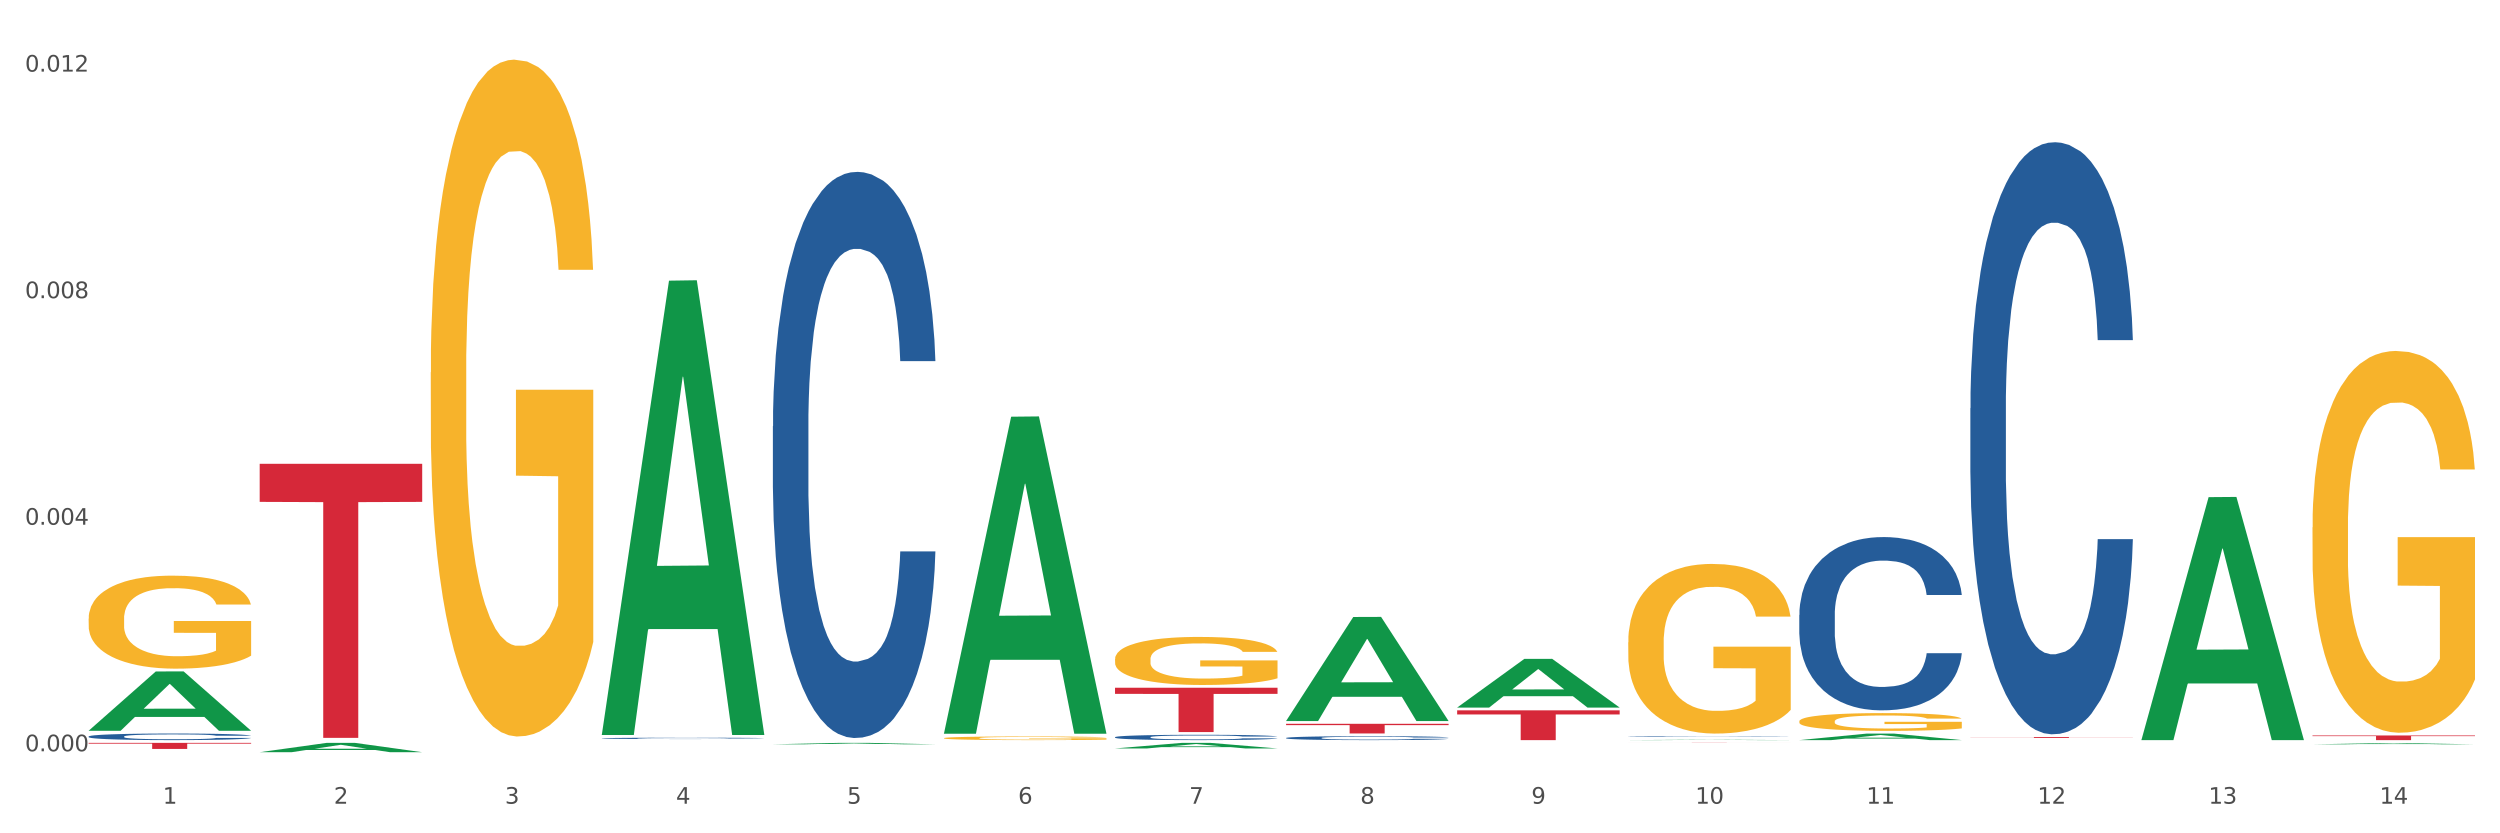 <?xml version="1.0" encoding="utf-8" standalone="no"?>
<!DOCTYPE svg PUBLIC "-//W3C//DTD SVG 1.1//EN"
  "http://www.w3.org/Graphics/SVG/1.1/DTD/svg11.dtd">
<svg xmlns:xlink="http://www.w3.org/1999/xlink" width="1080pt" height="360pt" viewBox="0 0 1080 360" xmlns="http://www.w3.org/2000/svg" version="1.1">
 <rect x="0" y="0" width="1080" height="360" fill="#333333" stroke="none"/>
 <defs>
  <style type="text/css">*{stroke-linejoin: round; stroke-linecap: butt}</style>
 </defs>
 <g id="figure_1">
  <g id="patch_1">
   <path d="M 0 360 
L 1080 360 
L 1080 0 
L 0 0 
z
" style="fill: #ffffff; stroke: #ffffff; stroke-linejoin: miter"/>
  </g>
  <g id="axes_1">
   <g id="matplotlib.axis_1">
    <g id="xtick_1">
     <g id="text_1">
      <!-- 1 -->
      <g style="fill: #4d4d4d" transform="translate(70.332 347.204) scale(0.096 -0.096)">
       <defs>
        <path id="DejaVuSans-31" d="M 794 531 
L 1825 531 
L 1825 4091 
L 703 3866 
L 703 4441 
L 1819 4666 
L 2450 4666 
L 2450 531 
L 3481 531 
L 3481 0 
L 794 0 
L 794 531 
z
" transform="scale(0.016)"/>
       </defs>
       <use xlink:href="#DejaVuSans-31"/>
      </g>
     </g>
    </g>
    <g id="xtick_2">
     <g id="text_2">
      <!-- 2 -->
      <g style="fill: #4d4d4d" transform="translate(144.233 347.204) scale(0.096 -0.096)">
       <defs>
        <path id="DejaVuSans-32" d="M 1228 531 
L 3431 531 
L 3431 0 
L 469 0 
L 469 531 
Q 828 903 1448 1529 
Q 2069 2156 2228 2338 
Q 2531 2678 2651 2914 
Q 2772 3150 2772 3378 
Q 2772 3750 2511 3984 
Q 2250 4219 1831 4219 
Q 1534 4219 1204 4116 
Q 875 4013 500 3803 
L 500 4441 
Q 881 4594 1212 4672 
Q 1544 4750 1819 4750 
Q 2544 4750 2975 4387 
Q 3406 4025 3406 3419 
Q 3406 3131 3298 2873 
Q 3191 2616 2906 2266 
Q 2828 2175 2409 1742 
Q 1991 1309 1228 531 
z
" transform="scale(0.016)"/>
       </defs>
       <use xlink:href="#DejaVuSans-32"/>
      </g>
     </g>
    </g>
    <g id="xtick_3">
     <g id="text_3">
      <!-- 3 -->
      <g style="fill: #4d4d4d" transform="translate(218.134 347.204) scale(0.096 -0.096)">
       <defs>
        <path id="DejaVuSans-33" d="M 2597 2516 
Q 3050 2419 3304 2112 
Q 3559 1806 3559 1356 
Q 3559 666 3084 287 
Q 2609 -91 1734 -91 
Q 1441 -91 1130 -33 
Q 819 25 488 141 
L 488 750 
Q 750 597 1062 519 
Q 1375 441 1716 441 
Q 2309 441 2620 675 
Q 2931 909 2931 1356 
Q 2931 1769 2642 2001 
Q 2353 2234 1838 2234 
L 1294 2234 
L 1294 2753 
L 1863 2753 
Q 2328 2753 2575 2939 
Q 2822 3125 2822 3475 
Q 2822 3834 2567 4026 
Q 2313 4219 1838 4219 
Q 1578 4219 1281 4162 
Q 984 4106 628 3988 
L 628 4550 
Q 988 4650 1302 4700 
Q 1616 4750 1894 4750 
Q 2613 4750 3031 4423 
Q 3450 4097 3450 3541 
Q 3450 3153 3228 2886 
Q 3006 2619 2597 2516 
z
" transform="scale(0.016)"/>
       </defs>
       <use xlink:href="#DejaVuSans-33"/>
      </g>
     </g>
    </g>
    <g id="xtick_4">
     <g id="text_4">
      <!-- 4 -->
      <g style="fill: #4d4d4d" transform="translate(292.034 347.204) scale(0.096 -0.096)">
       <defs>
        <path id="DejaVuSans-34" d="M 2419 4116 
L 825 1625 
L 2419 1625 
L 2419 4116 
z
M 2253 4666 
L 3047 4666 
L 3047 1625 
L 3713 1625 
L 3713 1100 
L 3047 1100 
L 3047 0 
L 2419 0 
L 2419 1100 
L 313 1100 
L 313 1709 
L 2253 4666 
z
" transform="scale(0.016)"/>
       </defs>
       <use xlink:href="#DejaVuSans-34"/>
      </g>
     </g>
    </g>
    <g id="xtick_5">
     <g id="text_5">
      <!-- 5 -->
      <g style="fill: #4d4d4d" transform="translate(365.935 347.204) scale(0.096 -0.096)">
       <defs>
        <path id="DejaVuSans-35" d="M 691 4666 
L 3169 4666 
L 3169 4134 
L 1269 4134 
L 1269 2991 
Q 1406 3038 1543 3061 
Q 1681 3084 1819 3084 
Q 2600 3084 3056 2656 
Q 3513 2228 3513 1497 
Q 3513 744 3044 326 
Q 2575 -91 1722 -91 
Q 1428 -91 1123 -41 
Q 819 9 494 109 
L 494 744 
Q 775 591 1075 516 
Q 1375 441 1709 441 
Q 2250 441 2565 725 
Q 2881 1009 2881 1497 
Q 2881 1984 2565 2268 
Q 2250 2553 1709 2553 
Q 1456 2553 1204 2497 
Q 953 2441 691 2322 
L 691 4666 
z
" transform="scale(0.016)"/>
       </defs>
       <use xlink:href="#DejaVuSans-35"/>
      </g>
     </g>
    </g>
    <g id="xtick_6">
     <g id="text_6">
      <!-- 6 -->
      <g style="fill: #4d4d4d" transform="translate(439.836 347.204) scale(0.096 -0.096)">
       <defs>
        <path id="DejaVuSans-36" d="M 2113 2584 
Q 1688 2584 1439 2293 
Q 1191 2003 1191 1497 
Q 1191 994 1439 701 
Q 1688 409 2113 409 
Q 2538 409 2786 701 
Q 3034 994 3034 1497 
Q 3034 2003 2786 2293 
Q 2538 2584 2113 2584 
z
M 3366 4563 
L 3366 3988 
Q 3128 4100 2886 4159 
Q 2644 4219 2406 4219 
Q 1781 4219 1451 3797 
Q 1122 3375 1075 2522 
Q 1259 2794 1537 2939 
Q 1816 3084 2150 3084 
Q 2853 3084 3261 2657 
Q 3669 2231 3669 1497 
Q 3669 778 3244 343 
Q 2819 -91 2113 -91 
Q 1303 -91 875 529 
Q 447 1150 447 2328 
Q 447 3434 972 4092 
Q 1497 4750 2381 4750 
Q 2619 4750 2861 4703 
Q 3103 4656 3366 4563 
z
" transform="scale(0.016)"/>
       </defs>
       <use xlink:href="#DejaVuSans-36"/>
      </g>
     </g>
    </g>
    <g id="xtick_7">
     <g id="text_7">
      <!-- 7 -->
      <g style="fill: #4d4d4d" transform="translate(513.737 347.204) scale(0.096 -0.096)">
       <defs>
        <path id="DejaVuSans-37" d="M 525 4666 
L 3525 4666 
L 3525 4397 
L 1831 0 
L 1172 0 
L 2766 4134 
L 525 4134 
L 525 4666 
z
" transform="scale(0.016)"/>
       </defs>
       <use xlink:href="#DejaVuSans-37"/>
      </g>
     </g>
    </g>
    <g id="xtick_8">
     <g id="text_8">
      <!-- 8 -->
      <g style="fill: #4d4d4d" transform="translate(587.638 347.204) scale(0.096 -0.096)">
       <defs>
        <path id="DejaVuSans-38" d="M 2034 2216 
Q 1584 2216 1326 1975 
Q 1069 1734 1069 1313 
Q 1069 891 1326 650 
Q 1584 409 2034 409 
Q 2484 409 2743 651 
Q 3003 894 3003 1313 
Q 3003 1734 2745 1975 
Q 2488 2216 2034 2216 
z
M 1403 2484 
Q 997 2584 770 2862 
Q 544 3141 544 3541 
Q 544 4100 942 4425 
Q 1341 4750 2034 4750 
Q 2731 4750 3128 4425 
Q 3525 4100 3525 3541 
Q 3525 3141 3298 2862 
Q 3072 2584 2669 2484 
Q 3125 2378 3379 2068 
Q 3634 1759 3634 1313 
Q 3634 634 3220 271 
Q 2806 -91 2034 -91 
Q 1263 -91 848 271 
Q 434 634 434 1313 
Q 434 1759 690 2068 
Q 947 2378 1403 2484 
z
M 1172 3481 
Q 1172 3119 1398 2916 
Q 1625 2713 2034 2713 
Q 2441 2713 2670 2916 
Q 2900 3119 2900 3481 
Q 2900 3844 2670 4047 
Q 2441 4250 2034 4250 
Q 1625 4250 1398 4047 
Q 1172 3844 1172 3481 
z
" transform="scale(0.016)"/>
       </defs>
       <use xlink:href="#DejaVuSans-38"/>
      </g>
     </g>
    </g>
    <g id="xtick_9">
     <g id="text_9">
      <!-- 9 -->
      <g style="fill: #4d4d4d" transform="translate(661.539 347.204) scale(0.096 -0.096)">
       <defs>
        <path id="DejaVuSans-39" d="M 703 97 
L 703 672 
Q 941 559 1184 500 
Q 1428 441 1663 441 
Q 2288 441 2617 861 
Q 2947 1281 2994 2138 
Q 2813 1869 2534 1725 
Q 2256 1581 1919 1581 
Q 1219 1581 811 2004 
Q 403 2428 403 3163 
Q 403 3881 828 4315 
Q 1253 4750 1959 4750 
Q 2769 4750 3195 4129 
Q 3622 3509 3622 2328 
Q 3622 1225 3098 567 
Q 2575 -91 1691 -91 
Q 1453 -91 1209 -44 
Q 966 3 703 97 
z
M 1959 2075 
Q 2384 2075 2632 2365 
Q 2881 2656 2881 3163 
Q 2881 3666 2632 3958 
Q 2384 4250 1959 4250 
Q 1534 4250 1286 3958 
Q 1038 3666 1038 3163 
Q 1038 2656 1286 2365 
Q 1534 2075 1959 2075 
z
" transform="scale(0.016)"/>
       </defs>
       <use xlink:href="#DejaVuSans-39"/>
      </g>
     </g>
    </g>
    <g id="xtick_10">
     <g id="text_10">
      <!-- 10 -->
      <g style="fill: #4d4d4d" transform="translate(732.386 347.204) scale(0.096 -0.096)">
       <defs>
        <path id="DejaVuSans-30" d="M 2034 4250 
Q 1547 4250 1301 3770 
Q 1056 3291 1056 2328 
Q 1056 1369 1301 889 
Q 1547 409 2034 409 
Q 2525 409 2770 889 
Q 3016 1369 3016 2328 
Q 3016 3291 2770 3770 
Q 2525 4250 2034 4250 
z
M 2034 4750 
Q 2819 4750 3233 4129 
Q 3647 3509 3647 2328 
Q 3647 1150 3233 529 
Q 2819 -91 2034 -91 
Q 1250 -91 836 529 
Q 422 1150 422 2328 
Q 422 3509 836 4129 
Q 1250 4750 2034 4750 
z
" transform="scale(0.016)"/>
       </defs>
       <use xlink:href="#DejaVuSans-31"/>
       <use xlink:href="#DejaVuSans-30" transform="translate(63.623 0)"/>
      </g>
     </g>
    </g>
    <g id="xtick_11">
     <g id="text_11">
      <!-- 11 -->
      <g style="fill: #4d4d4d" transform="translate(806.287 347.204) scale(0.096 -0.096)">
       <use xlink:href="#DejaVuSans-31"/>
       <use xlink:href="#DejaVuSans-31" transform="translate(63.623 0)"/>
      </g>
     </g>
    </g>
    <g id="xtick_12">
     <g id="text_12">
      <!-- 12 -->
      <g style="fill: #4d4d4d" transform="translate(880.187 347.204) scale(0.096 -0.096)">
       <use xlink:href="#DejaVuSans-31"/>
       <use xlink:href="#DejaVuSans-32" transform="translate(63.623 0)"/>
      </g>
     </g>
    </g>
    <g id="xtick_13">
     <g id="text_13">
      <!-- 13 -->
      <g style="fill: #4d4d4d" transform="translate(954.088 347.204) scale(0.096 -0.096)">
       <use xlink:href="#DejaVuSans-31"/>
       <use xlink:href="#DejaVuSans-33" transform="translate(63.623 0)"/>
      </g>
     </g>
    </g>
    <g id="xtick_14">
     <g id="text_14">
      <!-- 14 -->
      <g style="fill: #4d4d4d" transform="translate(1027.989 347.204) scale(0.096 -0.096)">
       <use xlink:href="#DejaVuSans-31"/>
       <use xlink:href="#DejaVuSans-34" transform="translate(63.623 0)"/>
      </g>
     </g>
    </g>
    <g id="xtick_15"/>
    <g id="xtick_16"/>
    <g id="xtick_17"/>
    <g id="xtick_18"/>
    <g id="xtick_19"/>
    <g id="xtick_20"/>
    <g id="xtick_21"/>
    <g id="xtick_22"/>
    <g id="xtick_23"/>
    <g id="xtick_24"/>
    <g id="xtick_25"/>
    <g id="xtick_26"/>
    <g id="xtick_27"/>
   </g>
   <g id="matplotlib.axis_2">
    <g id="ytick_1">
     <g id="text_15">
      <!-- 0.000 -->
      <g style="fill: #4d4d4d" transform="translate(10.8 324.555) scale(0.096 -0.096)">
       <defs>
        <path id="DejaVuSans-2e" d="M 684 794 
L 1344 794 
L 1344 0 
L 684 0 
L 684 794 
z
" transform="scale(0.016)"/>
       </defs>
       <use xlink:href="#DejaVuSans-30"/>
       <use xlink:href="#DejaVuSans-2e" transform="translate(63.623 0)"/>
       <use xlink:href="#DejaVuSans-30" transform="translate(95.41 0)"/>
       <use xlink:href="#DejaVuSans-30" transform="translate(159.033 0)"/>
       <use xlink:href="#DejaVuSans-30" transform="translate(222.656 0)"/>
      </g>
     </g>
    </g>
    <g id="ytick_2">
     <g id="text_16">
      <!-- 0.004 -->
      <g style="fill: #4d4d4d" transform="translate(10.8 226.684) scale(0.096 -0.096)">
       <use xlink:href="#DejaVuSans-30"/>
       <use xlink:href="#DejaVuSans-2e" transform="translate(63.623 0)"/>
       <use xlink:href="#DejaVuSans-30" transform="translate(95.41 0)"/>
       <use xlink:href="#DejaVuSans-30" transform="translate(159.033 0)"/>
       <use xlink:href="#DejaVuSans-34" transform="translate(222.656 0)"/>
      </g>
     </g>
    </g>
    <g id="ytick_3">
     <g id="text_17">
      <!-- 0.008 -->
      <g style="fill: #4d4d4d" transform="translate(10.8 128.813) scale(0.096 -0.096)">
       <use xlink:href="#DejaVuSans-30"/>
       <use xlink:href="#DejaVuSans-2e" transform="translate(63.623 0)"/>
       <use xlink:href="#DejaVuSans-30" transform="translate(95.41 0)"/>
       <use xlink:href="#DejaVuSans-30" transform="translate(159.033 0)"/>
       <use xlink:href="#DejaVuSans-38" transform="translate(222.656 0)"/>
      </g>
     </g>
    </g>
    <g id="ytick_4">
     <g id="text_18">
      <!-- 0.012 -->
      <g style="fill: #4d4d4d" transform="translate(10.8 30.942) scale(0.096 -0.096)">
       <use xlink:href="#DejaVuSans-30"/>
       <use xlink:href="#DejaVuSans-2e" transform="translate(63.623 0)"/>
       <use xlink:href="#DejaVuSans-30" transform="translate(95.41 0)"/>
       <use xlink:href="#DejaVuSans-31" transform="translate(159.033 0)"/>
       <use xlink:href="#DejaVuSans-32" transform="translate(222.656 0)"/>
      </g>
     </g>
    </g>
    <g id="ytick_5"/>
    <g id="ytick_6"/>
    <g id="ytick_7"/>
   </g>
   <g id="PolyCollection_1">
    <path d="M 38.283 315.656 
L 38.355 315.632 
L 67.306 290.068 
L 79.321 290.044 
L 108.489 315.705 
L 94.592 315.705 
L 88.296 309.729 
L 58.404 309.729 
L 58.187 309.826 
L 52.107 315.705 
L 38.283 315.705 
L 38.283 315.656 
L 62.167 306.163 
L 84.532 306.139 
L 73.458 295.514 
L 73.314 295.465 
L 73.169 295.538 
L 62.095 306.139 
L 62.167 306.163 
L 38.283 315.656 
z
" clip-path="url(#pdaeee7fa84)" style="fill: #109648"/>
    <path d="M 481.688 284.747 
L 481.771 284.728 
L 481.771 284.045 
L 481.937 283.457 
L 482.766 282.035 
L 484.009 280.859 
L 484.921 280.233 
L 485.833 279.721 
L 486.91 279.209 
L 488.236 278.679 
L 490.64 277.901 
L 492.132 277.503 
L 493.956 277.086 
L 497.271 276.479 
L 499.675 276.137 
L 502.161 275.853 
L 506.223 275.512 
L 508.875 275.36 
L 511.693 275.246 
L 515.092 275.17 
L 517.661 275.151 
L 523.298 275.208 
L 528.105 275.379 
L 530.426 275.512 
L 533.41 275.739 
L 534.985 275.891 
L 537.554 276.194 
L 540.207 276.593 
L 542.03 276.934 
L 544.766 277.579 
L 546.838 278.223 
L 548.744 279.02 
L 549.739 279.57 
L 550.485 280.082 
L 551.148 280.67 
L 551.811 281.599 
L 536.891 281.599 
L 536.311 280.935 
L 535.399 280.309 
L 534.073 279.703 
L 532.913 279.323 
L 530.923 278.849 
L 529.1 278.546 
L 527.193 278.318 
L 524.873 278.129 
L 523.049 278.034 
L 520.48 277.958 
L 515.423 277.977 
L 512.025 278.129 
L 509.704 278.318 
L 508.212 278.489 
L 506.886 278.679 
L 505.394 278.944 
L 503.653 279.342 
L 502.41 279.703 
L 501.167 280.158 
L 500.172 280.613 
L 499.26 281.144 
L 498.514 281.713 
L 497.934 282.3 
L 497.437 283.021 
L 497.022 284.216 
L 497.022 286.814 
L 497.188 287.401 
L 497.603 288.179 
L 498.1 288.767 
L 498.929 289.468 
L 499.675 289.942 
L 501.084 290.625 
L 502.659 291.194 
L 503.902 291.554 
L 505.145 291.858 
L 507.3 292.275 
L 509.704 292.616 
L 511.776 292.825 
L 514.595 293.014 
L 516.501 293.09 
L 518.159 293.128 
L 522.22 293.128 
L 525.121 293.071 
L 528.354 292.939 
L 530.841 292.768 
L 532.913 292.559 
L 535.234 292.218 
L 536.726 291.896 
L 536.726 287.932 
L 518.49 287.913 
L 518.49 285.278 
L 551.894 285.278 
L 551.894 293.014 
L 550.485 293.413 
L 548.91 293.773 
L 547.252 294.095 
L 544.766 294.494 
L 541.782 294.873 
L 539.129 295.138 
L 536.311 295.366 
L 532.996 295.574 
L 528.685 295.764 
L 526.033 295.84 
L 522.718 295.897 
L 518.822 295.916 
L 515.423 295.878 
L 512.108 295.783 
L 508.627 295.612 
L 505.228 295.366 
L 502.659 295.119 
L 500.089 294.816 
L 497.354 294.418 
L 495.199 294.038 
L 493.541 293.697 
L 491.718 293.261 
L 489.728 292.692 
L 488.236 292.18 
L 486.91 291.649 
L 485.501 290.966 
L 484.506 290.379 
L 483.512 289.639 
L 482.931 289.089 
L 482.268 288.236 
L 481.771 287.041 
L 481.688 284.747 
z
" clip-path="url(#pdaeee7fa84)" style="fill: #f7b32b"/>
    <path d="M 703.391 277.483 
L 703.474 277.416 
L 703.474 275.006 
L 703.639 272.931 
L 704.468 267.91 
L 705.712 263.76 
L 706.623 261.551 
L 707.535 259.743 
L 708.613 257.936 
L 709.939 256.062 
L 712.343 253.317 
L 713.835 251.912 
L 715.658 250.439 
L 718.974 248.297 
L 721.377 247.092 
L 723.864 246.088 
L 727.925 244.883 
L 730.578 244.347 
L 733.396 243.946 
L 736.794 243.678 
L 739.364 243.611 
L 745 243.812 
L 749.808 244.414 
L 752.129 244.883 
L 755.113 245.686 
L 756.687 246.222 
L 759.257 247.293 
L 761.909 248.698 
L 763.733 249.903 
L 766.468 252.179 
L 768.54 254.455 
L 770.447 257.267 
L 771.441 259.208 
L 772.187 261.015 
L 772.851 263.09 
L 773.514 266.371 
L 758.594 266.371 
L 758.014 264.028 
L 757.102 261.819 
L 755.776 259.677 
L 754.615 258.338 
L 752.626 256.664 
L 750.802 255.593 
L 748.896 254.79 
L 746.575 254.121 
L 744.752 253.786 
L 742.182 253.518 
L 737.126 253.585 
L 733.728 254.121 
L 731.407 254.79 
L 729.915 255.392 
L 728.589 256.062 
L 727.097 256.999 
L 725.356 258.405 
L 724.113 259.677 
L 722.869 261.283 
L 721.875 262.89 
L 720.963 264.764 
L 720.217 266.772 
L 719.637 268.847 
L 719.139 271.391 
L 718.725 275.608 
L 718.725 284.779 
L 718.891 286.854 
L 719.305 289.599 
L 719.802 291.674 
L 720.631 294.151 
L 721.377 295.824 
L 722.786 298.234 
L 724.361 300.242 
L 725.605 301.514 
L 726.848 302.585 
L 729.003 304.058 
L 731.407 305.263 
L 733.479 305.999 
L 736.297 306.668 
L 738.204 306.936 
L 739.861 307.07 
L 743.923 307.07 
L 746.824 306.869 
L 750.056 306.401 
L 752.543 305.798 
L 754.615 305.062 
L 756.936 303.857 
L 758.428 302.719 
L 758.428 288.728 
L 740.193 288.662 
L 740.193 279.357 
L 773.597 279.357 
L 773.597 306.668 
L 772.187 308.074 
L 770.613 309.346 
L 768.955 310.484 
L 766.468 311.89 
L 763.484 313.229 
L 760.832 314.166 
L 758.014 314.969 
L 754.698 315.705 
L 750.388 316.375 
L 747.736 316.642 
L 744.42 316.843 
L 740.524 316.91 
L 737.126 316.776 
L 733.811 316.442 
L 730.329 315.839 
L 726.931 314.969 
L 724.361 314.099 
L 721.792 313.028 
L 719.057 311.622 
L 716.901 310.283 
L 715.244 309.078 
L 713.42 307.539 
L 711.431 305.53 
L 709.939 303.723 
L 708.613 301.849 
L 707.204 299.439 
L 706.209 297.364 
L 705.214 294.753 
L 704.634 292.812 
L 703.971 289.8 
L 703.474 285.582 
L 703.391 277.483 
z
" clip-path="url(#pdaeee7fa84)" style="fill: #f7b32b"/>
    <path d="M 777.292 311.611 
L 777.374 311.604 
L 777.374 311.351 
L 777.54 311.134 
L 778.369 310.607 
L 779.612 310.172 
L 780.524 309.94 
L 781.436 309.751 
L 782.514 309.561 
L 783.84 309.365 
L 786.243 309.077 
L 787.735 308.93 
L 789.559 308.775 
L 792.874 308.551 
L 795.278 308.424 
L 797.765 308.319 
L 801.826 308.193 
L 804.479 308.136 
L 807.297 308.094 
L 810.695 308.066 
L 813.265 308.059 
L 818.901 308.08 
L 823.709 308.143 
L 826.03 308.193 
L 829.013 308.277 
L 830.588 308.333 
L 833.158 308.445 
L 835.81 308.593 
L 837.634 308.719 
L 840.369 308.958 
L 842.441 309.196 
L 844.348 309.491 
L 845.342 309.695 
L 846.088 309.884 
L 846.751 310.102 
L 847.415 310.446 
L 832.495 310.446 
L 831.915 310.2 
L 831.003 309.968 
L 829.677 309.744 
L 828.516 309.603 
L 826.527 309.428 
L 824.703 309.316 
L 822.797 309.231 
L 820.476 309.161 
L 818.653 309.126 
L 816.083 309.098 
L 811.027 309.105 
L 807.628 309.161 
L 805.308 309.231 
L 803.816 309.295 
L 802.489 309.365 
L 800.997 309.463 
L 799.257 309.61 
L 798.014 309.744 
L 796.77 309.912 
L 795.776 310.081 
L 794.864 310.277 
L 794.118 310.488 
L 793.538 310.705 
L 793.04 310.972 
L 792.626 311.414 
L 792.626 312.376 
L 792.792 312.593 
L 793.206 312.881 
L 793.703 313.099 
L 794.532 313.359 
L 795.278 313.534 
L 796.687 313.787 
L 798.262 313.997 
L 799.505 314.131 
L 800.749 314.243 
L 802.904 314.397 
L 805.308 314.524 
L 807.38 314.601 
L 810.198 314.671 
L 812.104 314.699 
L 813.762 314.713 
L 817.824 314.713 
L 820.725 314.692 
L 823.957 314.643 
L 826.444 314.58 
L 828.516 314.503 
L 830.837 314.376 
L 832.329 314.257 
L 832.329 312.79 
L 814.094 312.783 
L 814.094 311.807 
L 847.497 311.807 
L 847.497 314.671 
L 846.088 314.818 
L 844.513 314.952 
L 842.856 315.071 
L 840.369 315.219 
L 837.385 315.359 
L 834.733 315.457 
L 831.915 315.541 
L 828.599 315.619 
L 824.289 315.689 
L 821.636 315.717 
L 818.321 315.738 
L 814.425 315.745 
L 811.027 315.731 
L 807.711 315.696 
L 804.23 315.633 
L 800.832 315.541 
L 798.262 315.45 
L 795.693 315.338 
L 792.957 315.19 
L 790.802 315.05 
L 789.145 314.924 
L 787.321 314.762 
L 785.332 314.552 
L 783.84 314.362 
L 782.514 314.166 
L 781.104 313.913 
L 780.11 313.695 
L 779.115 313.422 
L 778.535 313.218 
L 777.872 312.902 
L 777.374 312.46 
L 777.292 311.611 
z
" clip-path="url(#pdaeee7fa84)" style="fill: #f7b32b"/>
    <path d="M 998.994 227.826 
L 999.077 227.675 
L 999.077 222.252 
L 999.243 217.583 
L 1000.072 206.286 
L 1001.315 196.947 
L 1002.227 191.976 
L 1003.139 187.909 
L 1004.216 183.842 
L 1005.542 179.624 
L 1007.946 173.449 
L 1009.438 170.285 
L 1011.262 166.972 
L 1014.577 162.152 
L 1016.981 159.44 
L 1019.467 157.181 
L 1023.529 154.469 
L 1026.181 153.264 
L 1029 152.361 
L 1032.398 151.758 
L 1034.967 151.608 
L 1040.604 152.059 
L 1045.411 153.415 
L 1047.732 154.469 
L 1050.716 156.277 
L 1052.291 157.482 
L 1054.86 159.892 
L 1057.513 163.055 
L 1059.336 165.767 
L 1062.072 170.888 
L 1064.144 176.009 
L 1066.05 182.336 
L 1067.045 186.704 
L 1067.791 190.771 
L 1068.454 195.44 
L 1069.117 202.821 
L 1054.197 202.821 
L 1053.617 197.549 
L 1052.705 192.578 
L 1051.379 187.758 
L 1050.219 184.746 
L 1048.229 180.98 
L 1046.406 178.57 
L 1044.499 176.762 
L 1042.179 175.256 
L 1040.355 174.503 
L 1037.786 173.901 
L 1032.729 174.051 
L 1029.331 175.256 
L 1027.01 176.762 
L 1025.518 178.118 
L 1024.192 179.624 
L 1022.7 181.733 
L 1020.959 184.896 
L 1019.716 187.758 
L 1018.473 191.373 
L 1017.478 194.989 
L 1016.566 199.206 
L 1015.82 203.725 
L 1015.24 208.394 
L 1014.743 214.118 
L 1014.328 223.608 
L 1014.328 244.244 
L 1014.494 248.914 
L 1014.909 255.089 
L 1015.406 259.759 
L 1016.235 265.332 
L 1016.981 269.098 
L 1018.39 274.52 
L 1019.965 279.039 
L 1021.208 281.901 
L 1022.451 284.311 
L 1024.606 287.625 
L 1027.01 290.336 
L 1029.082 291.993 
L 1031.901 293.5 
L 1033.807 294.102 
L 1035.465 294.403 
L 1039.526 294.403 
L 1042.427 293.951 
L 1045.66 292.897 
L 1048.147 291.541 
L 1050.219 289.884 
L 1052.54 287.173 
L 1054.032 284.612 
L 1054.032 253.131 
L 1035.796 252.981 
L 1035.796 232.043 
L 1069.2 232.043 
L 1069.2 293.5 
L 1067.791 296.663 
L 1066.216 299.525 
L 1064.558 302.085 
L 1062.072 305.249 
L 1059.088 308.261 
L 1056.435 310.37 
L 1053.617 312.178 
L 1050.302 313.834 
L 1045.991 315.341 
L 1043.339 315.943 
L 1040.024 316.395 
L 1036.128 316.546 
L 1032.729 316.244 
L 1029.414 315.491 
L 1025.933 314.136 
L 1022.534 312.178 
L 1019.965 310.219 
L 1017.395 307.809 
L 1014.66 304.646 
L 1012.505 301.634 
L 1010.847 298.922 
L 1009.024 295.458 
L 1007.034 290.939 
L 1005.542 286.872 
L 1004.216 282.654 
L 1002.807 277.232 
L 1001.812 272.562 
L 1000.818 266.688 
L 1000.237 262.319 
L 999.574 255.541 
L 999.077 246.052 
L 998.994 227.826 
z
" clip-path="url(#pdaeee7fa84)" style="fill: #f7b32b"/>
    <path d="M 703.391 320.908 
L 773.597 320.908 
L 773.597 320.916 
L 745.98 320.916 
L 745.98 320.967 
L 730.841 320.967 
L 730.841 320.916 
L 703.391 320.916 
L 703.391 320.908 
L 703.391 320.908 
z
" clip-path="url(#pdaeee7fa84)" style="fill: #d62839"/>
    <path d="M 851.192 176.37 
L 851.275 176.136 
L 851.275 169.596 
L 851.524 160.719 
L 852.437 144.368 
L 853.599 131.987 
L 855.591 117.504 
L 856.67 111.431 
L 858.08 104.657 
L 860.985 93.678 
L 864.304 84.334 
L 866.628 79.195 
L 868.37 75.925 
L 872.271 70.085 
L 874.511 67.515 
L 876.835 65.413 
L 878.827 64.012 
L 882.146 62.376 
L 884.802 61.676 
L 887.872 61.442 
L 890.445 61.676 
L 893.847 62.61 
L 898.826 65.413 
L 900.735 67.048 
L 903.307 69.851 
L 905.963 73.589 
L 908.121 77.326 
L 910.61 82.699 
L 913.183 89.707 
L 915.672 98.583 
L 917.415 106.759 
L 918.826 115.402 
L 920.071 125.914 
L 920.983 137.36 
L 921.398 146.937 
L 906.212 146.937 
L 905.797 138.294 
L 904.967 128.95 
L 904.137 122.643 
L 903.224 117.504 
L 901.814 111.665 
L 900.569 107.927 
L 898.494 103.489 
L 896.586 100.686 
L 895.009 99.051 
L 893.1 97.649 
L 889.034 96.247 
L 886.129 96.247 
L 884.304 96.715 
L 882.063 97.883 
L 880.154 99.518 
L 877.914 102.321 
L 876.171 105.358 
L 874.428 109.329 
L 873.433 112.132 
L 871.939 117.271 
L 870.943 121.475 
L 869.615 128.717 
L 868.868 133.856 
L 867.541 147.171 
L 866.96 156.982 
L 866.711 163.756 
L 866.545 171.231 
L 866.545 207.671 
L 867.043 224.023 
L 867.458 231.031 
L 868.122 238.973 
L 869.366 249.251 
L 871.192 259.296 
L 873.101 266.537 
L 874.677 270.975 
L 876.171 274.245 
L 877.665 276.815 
L 879.491 279.151 
L 880.984 280.552 
L 883.225 281.954 
L 885.88 282.655 
L 887.955 282.655 
L 892.187 281.487 
L 894.096 280.319 
L 895.922 278.684 
L 897.913 276.114 
L 899.49 273.311 
L 900.403 271.209 
L 901.897 266.77 
L 903.058 262.099 
L 904.054 256.726 
L 904.718 252.054 
L 905.465 245.046 
L 906.046 237.104 
L 906.212 232.899 
L 921.398 232.899 
L 921.066 241.309 
L 920.485 249.485 
L 919.324 260.463 
L 918.411 266.77 
L 917 274.479 
L 915.506 281.02 
L 913.432 288.261 
L 911.523 293.634 
L 909.531 298.306 
L 907.374 302.51 
L 903.473 308.35 
L 902.063 309.985 
L 899.075 312.788 
L 896.752 314.424 
L 893.349 316.059 
L 889.864 316.993 
L 886.212 317.227 
L 882.976 316.759 
L 879.408 315.358 
L 877.167 313.956 
L 874.677 311.854 
L 871.773 308.584 
L 869.034 304.613 
L 866.462 299.941 
L 864.055 294.568 
L 861.815 288.495 
L 858.91 278.45 
L 856.752 268.639 
L 855.176 259.529 
L 854.097 251.821 
L 853.018 242.01 
L 852.437 235.235 
L 851.524 218.884 
L 851.192 203.7 
L 851.192 176.37 
z
" clip-path="url(#pdaeee7fa84)" style="fill: #255c99"/>
    <path d="M 777.292 265.65 
L 777.375 265.582 
L 777.375 263.667 
L 777.624 261.069 
L 778.536 256.283 
L 779.698 252.66 
L 781.69 248.42 
L 782.769 246.643 
L 784.179 244.66 
L 787.084 241.447 
L 790.403 238.712 
L 792.727 237.207 
L 794.47 236.25 
L 798.37 234.541 
L 800.611 233.789 
L 802.934 233.174 
L 804.926 232.763 
L 808.245 232.285 
L 810.901 232.08 
L 813.971 232.011 
L 816.544 232.08 
L 819.946 232.353 
L 824.925 233.174 
L 826.834 233.652 
L 829.407 234.473 
L 832.062 235.567 
L 834.22 236.66 
L 836.709 238.233 
L 839.282 240.284 
L 841.771 242.882 
L 843.514 245.275 
L 844.925 247.805 
L 846.17 250.882 
L 847.082 254.232 
L 847.497 257.035 
L 832.311 257.035 
L 831.896 254.506 
L 831.066 251.771 
L 830.236 249.925 
L 829.324 248.42 
L 827.913 246.711 
L 826.668 245.617 
L 824.593 244.318 
L 822.685 243.498 
L 821.108 243.019 
L 819.199 242.609 
L 815.133 242.199 
L 812.229 242.199 
L 810.403 242.335 
L 808.162 242.677 
L 806.254 243.156 
L 804.013 243.976 
L 802.27 244.865 
L 800.528 246.027 
L 799.532 246.848 
L 798.038 248.352 
L 797.042 249.583 
L 795.714 251.702 
L 794.968 253.207 
L 793.64 257.104 
L 793.059 259.975 
L 792.81 261.958 
L 792.644 264.146 
L 792.644 274.812 
L 793.142 279.598 
L 793.557 281.649 
L 794.221 283.974 
L 795.465 286.982 
L 797.291 289.922 
L 799.2 292.042 
L 800.777 293.341 
L 802.27 294.298 
L 803.764 295.05 
L 805.59 295.734 
L 807.083 296.144 
L 809.324 296.554 
L 811.98 296.76 
L 814.054 296.76 
L 818.286 296.418 
L 820.195 296.076 
L 822.021 295.597 
L 824.012 294.845 
L 825.589 294.025 
L 826.502 293.409 
L 827.996 292.11 
L 829.158 290.743 
L 830.153 289.17 
L 830.817 287.803 
L 831.564 285.752 
L 832.145 283.427 
L 832.311 282.196 
L 847.497 282.196 
L 847.165 284.658 
L 846.585 287.051 
L 845.423 290.264 
L 844.51 292.11 
L 843.099 294.367 
L 841.605 296.281 
L 839.531 298.4 
L 837.622 299.973 
L 835.63 301.34 
L 833.473 302.571 
L 829.573 304.28 
L 828.162 304.759 
L 825.174 305.58 
L 822.851 306.058 
L 819.448 306.537 
L 815.963 306.81 
L 812.312 306.879 
L 809.075 306.742 
L 805.507 306.332 
L 803.266 305.921 
L 800.777 305.306 
L 797.872 304.349 
L 795.134 303.187 
L 792.561 301.819 
L 790.154 300.247 
L 787.914 298.469 
L 785.009 295.529 
L 782.852 292.657 
L 781.275 289.991 
L 780.196 287.734 
L 779.117 284.863 
L 778.536 282.88 
L 777.624 278.094 
L 777.292 273.65 
L 777.292 265.65 
z
" clip-path="url(#pdaeee7fa84)" style="fill: #255c99"/>
    <path d="M 703.391 318.222 
L 703.474 318.222 
L 703.474 318.214 
L 703.723 318.204 
L 704.636 318.185 
L 705.797 318.171 
L 707.789 318.155 
L 708.868 318.148 
L 710.279 318.14 
L 713.183 318.128 
L 716.502 318.117 
L 718.826 318.111 
L 720.569 318.107 
L 724.469 318.101 
L 726.71 318.098 
L 729.033 318.095 
L 731.025 318.094 
L 734.344 318.092 
L 737 318.091 
L 740.07 318.091 
L 742.643 318.091 
L 746.045 318.092 
L 751.024 318.095 
L 752.933 318.097 
L 755.506 318.1 
L 758.161 318.105 
L 760.319 318.109 
L 762.808 318.115 
L 765.381 318.123 
L 767.871 318.133 
L 769.613 318.143 
L 771.024 318.152 
L 772.269 318.164 
L 773.182 318.177 
L 773.597 318.188 
L 758.41 318.188 
L 757.995 318.179 
L 757.165 318.168 
L 756.336 318.161 
L 755.423 318.155 
L 754.012 318.148 
L 752.767 318.144 
L 750.693 318.139 
L 748.784 318.136 
L 747.207 318.134 
L 745.298 318.132 
L 741.232 318.131 
L 738.328 318.131 
L 736.502 318.131 
L 734.261 318.132 
L 732.353 318.134 
L 730.112 318.137 
L 728.369 318.141 
L 726.627 318.145 
L 725.631 318.149 
L 724.137 318.155 
L 723.141 318.159 
L 721.814 318.168 
L 721.067 318.173 
L 719.739 318.189 
L 719.158 318.2 
L 718.909 318.208 
L 718.743 318.216 
L 718.743 318.258 
L 719.241 318.276 
L 719.656 318.284 
L 720.32 318.294 
L 721.565 318.305 
L 723.39 318.317 
L 725.299 318.325 
L 726.876 318.33 
L 728.369 318.334 
L 729.863 318.337 
L 731.689 318.339 
L 733.183 318.341 
L 735.423 318.343 
L 738.079 318.343 
L 740.153 318.343 
L 744.386 318.342 
L 746.294 318.341 
L 748.12 318.339 
L 750.112 318.336 
L 751.688 318.333 
L 752.601 318.33 
L 754.095 318.325 
L 755.257 318.32 
L 756.253 318.314 
L 756.916 318.308 
L 757.663 318.3 
L 758.244 318.291 
L 758.41 318.287 
L 773.597 318.287 
L 773.265 318.296 
L 772.684 318.306 
L 771.522 318.318 
L 770.609 318.325 
L 769.198 318.334 
L 767.705 318.342 
L 765.63 318.35 
L 763.721 318.356 
L 761.73 318.361 
L 759.572 318.366 
L 755.672 318.373 
L 754.261 318.375 
L 751.273 318.378 
L 748.95 318.38 
L 745.547 318.382 
L 742.062 318.383 
L 738.411 318.383 
L 735.174 318.382 
L 731.606 318.381 
L 729.365 318.379 
L 726.876 318.377 
L 723.971 318.373 
L 721.233 318.368 
L 718.66 318.363 
L 716.254 318.357 
L 714.013 318.35 
L 711.108 318.339 
L 708.951 318.327 
L 707.374 318.317 
L 706.295 318.308 
L 705.216 318.297 
L 704.636 318.289 
L 703.723 318.271 
L 703.391 318.253 
L 703.391 318.222 
z
" clip-path="url(#pdaeee7fa84)" style="fill: #255c99"/>
    <path d="M 555.589 318.795 
L 555.672 318.793 
L 555.672 318.75 
L 555.921 318.691 
L 556.834 318.583 
L 557.996 318.501 
L 559.987 318.405 
L 561.066 318.364 
L 562.477 318.32 
L 565.381 318.247 
L 568.701 318.185 
L 571.024 318.151 
L 572.767 318.129 
L 576.667 318.091 
L 578.908 318.074 
L 581.232 318.06 
L 583.223 318.05 
L 586.543 318.04 
L 589.198 318.035 
L 592.269 318.033 
L 594.841 318.035 
L 598.244 318.041 
L 603.223 318.06 
L 605.131 318.071 
L 607.704 318.089 
L 610.36 318.114 
L 612.517 318.139 
L 615.007 318.174 
L 617.579 318.221 
L 620.069 318.279 
L 621.812 318.334 
L 623.222 318.391 
L 624.467 318.46 
L 625.38 318.536 
L 625.795 318.6 
L 610.608 318.6 
L 610.194 318.542 
L 609.364 318.48 
L 608.534 318.439 
L 607.621 318.405 
L 606.21 318.366 
L 604.965 318.341 
L 602.891 318.312 
L 600.982 318.293 
L 599.405 318.282 
L 597.497 318.273 
L 593.43 318.264 
L 590.526 318.264 
L 588.7 318.267 
L 586.46 318.275 
L 584.551 318.286 
L 582.31 318.304 
L 580.568 318.324 
L 578.825 318.351 
L 577.829 318.369 
L 576.335 318.403 
L 575.34 318.431 
L 574.012 318.479 
L 573.265 318.513 
L 571.937 318.601 
L 571.356 318.666 
L 571.107 318.711 
L 570.941 318.76 
L 570.941 319.002 
L 571.439 319.11 
L 571.854 319.157 
L 572.518 319.209 
L 573.763 319.277 
L 575.589 319.344 
L 577.497 319.392 
L 579.074 319.421 
L 580.568 319.443 
L 582.061 319.46 
L 583.887 319.475 
L 585.381 319.484 
L 587.621 319.494 
L 590.277 319.498 
L 592.352 319.498 
L 596.584 319.491 
L 598.493 319.483 
L 600.318 319.472 
L 602.31 319.455 
L 603.887 319.437 
L 604.799 319.423 
L 606.293 319.393 
L 607.455 319.362 
L 608.451 319.327 
L 609.115 319.296 
L 609.862 319.249 
L 610.443 319.197 
L 610.608 319.169 
L 625.795 319.169 
L 625.463 319.225 
L 624.882 319.279 
L 623.72 319.351 
L 622.807 319.393 
L 621.397 319.444 
L 619.903 319.488 
L 617.828 319.536 
L 615.92 319.571 
L 613.928 319.602 
L 611.77 319.63 
L 607.87 319.669 
L 606.459 319.679 
L 603.472 319.698 
L 601.148 319.709 
L 597.746 319.72 
L 594.26 319.726 
L 590.609 319.727 
L 587.373 319.724 
L 583.804 319.715 
L 581.564 319.706 
L 579.074 319.692 
L 576.169 319.67 
L 573.431 319.644 
L 570.858 319.613 
L 568.452 319.577 
L 566.211 319.537 
L 563.307 319.471 
L 561.149 319.406 
L 559.572 319.345 
L 558.494 319.294 
L 557.415 319.229 
L 556.834 319.184 
L 555.921 319.076 
L 555.589 318.976 
L 555.589 318.795 
z
" clip-path="url(#pdaeee7fa84)" style="fill: #255c99"/>
    <path d="M 481.688 318.46 
L 481.771 318.458 
L 481.771 318.399 
L 482.02 318.319 
L 482.933 318.172 
L 484.095 318.06 
L 486.086 317.93 
L 487.165 317.875 
L 488.576 317.814 
L 491.48 317.715 
L 494.8 317.631 
L 497.123 317.585 
L 498.866 317.556 
L 502.767 317.503 
L 505.007 317.48 
L 507.331 317.461 
L 509.322 317.448 
L 512.642 317.434 
L 515.297 317.427 
L 518.368 317.425 
L 520.94 317.427 
L 524.343 317.436 
L 529.322 317.461 
L 531.231 317.476 
L 533.803 317.501 
L 536.459 317.535 
L 538.616 317.568 
L 541.106 317.617 
L 543.678 317.68 
L 546.168 317.76 
L 547.911 317.833 
L 549.321 317.911 
L 550.566 318.006 
L 551.479 318.109 
L 551.894 318.195 
L 536.708 318.195 
L 536.293 318.117 
L 535.463 318.033 
L 534.633 317.976 
L 533.72 317.93 
L 532.309 317.877 
L 531.065 317.844 
L 528.99 317.804 
L 527.081 317.779 
L 525.505 317.764 
L 523.596 317.751 
L 519.53 317.739 
L 516.625 317.739 
L 514.799 317.743 
L 512.559 317.753 
L 510.65 317.768 
L 508.41 317.793 
L 506.667 317.821 
L 504.924 317.856 
L 503.928 317.882 
L 502.435 317.928 
L 501.439 317.966 
L 500.111 318.031 
L 499.364 318.077 
L 498.036 318.197 
L 497.455 318.285 
L 497.206 318.346 
L 497.04 318.413 
L 497.04 318.741 
L 497.538 318.889 
L 497.953 318.952 
L 498.617 319.023 
L 499.862 319.116 
L 501.688 319.206 
L 503.596 319.271 
L 505.173 319.311 
L 506.667 319.341 
L 508.161 319.364 
L 509.986 319.385 
L 511.48 319.397 
L 513.721 319.41 
L 516.376 319.416 
L 518.451 319.416 
L 522.683 319.406 
L 524.592 319.395 
L 526.417 319.381 
L 528.409 319.357 
L 529.986 319.332 
L 530.899 319.313 
L 532.392 319.273 
L 533.554 319.231 
L 534.55 319.183 
L 535.214 319.141 
L 535.961 319.078 
L 536.542 319.006 
L 536.708 318.968 
L 551.894 318.968 
L 551.562 319.044 
L 550.981 319.118 
L 549.819 319.217 
L 548.906 319.273 
L 547.496 319.343 
L 546.002 319.402 
L 543.927 319.467 
L 542.019 319.515 
L 540.027 319.557 
L 537.869 319.595 
L 533.969 319.647 
L 532.558 319.662 
L 529.571 319.687 
L 527.247 319.702 
L 523.845 319.717 
L 520.359 319.725 
L 516.708 319.727 
L 513.472 319.723 
L 509.903 319.711 
L 507.663 319.698 
L 505.173 319.679 
L 502.269 319.65 
L 499.53 319.614 
L 496.958 319.572 
L 494.551 319.523 
L 492.31 319.469 
L 489.406 319.378 
L 487.248 319.29 
L 485.671 319.208 
L 484.593 319.139 
L 483.514 319.05 
L 482.933 318.989 
L 482.02 318.842 
L 481.688 318.706 
L 481.688 318.46 
z
" clip-path="url(#pdaeee7fa84)" style="fill: #255c99"/>
    <path d="M 333.886 184.142 
L 333.969 183.918 
L 333.969 177.665 
L 334.218 169.177 
L 335.131 153.542 
L 336.293 141.704 
L 338.285 127.856 
L 339.363 122.049 
L 340.774 115.571 
L 343.679 105.074 
L 346.998 96.139 
L 349.322 91.226 
L 351.064 88.099 
L 354.965 82.515 
L 357.205 80.058 
L 359.529 78.048 
L 361.521 76.707 
L 364.84 75.144 
L 367.496 74.474 
L 370.566 74.25 
L 373.139 74.474 
L 376.541 75.367 
L 381.52 78.048 
L 383.429 79.611 
L 386.001 82.291 
L 388.657 85.865 
L 390.815 89.439 
L 393.304 94.576 
L 395.877 101.277 
L 398.366 109.764 
L 400.109 117.582 
L 401.52 125.846 
L 402.764 135.897 
L 403.677 146.841 
L 404.092 155.999 
L 388.906 155.999 
L 388.491 147.735 
L 387.661 138.8 
L 386.831 132.77 
L 385.918 127.856 
L 384.508 122.272 
L 383.263 118.698 
L 381.188 114.455 
L 379.28 111.774 
L 377.703 110.211 
L 375.794 108.871 
L 371.728 107.531 
L 368.823 107.531 
L 366.998 107.977 
L 364.757 109.094 
L 362.848 110.658 
L 360.608 113.338 
L 358.865 116.241 
L 357.122 120.039 
L 356.127 122.719 
L 354.633 127.633 
L 353.637 131.653 
L 352.309 138.577 
L 351.562 143.491 
L 350.235 156.222 
L 349.654 165.603 
L 349.405 172.081 
L 349.239 179.228 
L 349.239 214.072 
L 349.737 229.707 
L 350.152 236.407 
L 350.816 244.001 
L 352.06 253.829 
L 353.886 263.433 
L 355.795 270.357 
L 357.371 274.601 
L 358.865 277.728 
L 360.359 280.185 
L 362.185 282.419 
L 363.678 283.759 
L 365.919 285.099 
L 368.574 285.769 
L 370.649 285.769 
L 374.881 284.652 
L 376.79 283.535 
L 378.616 281.972 
L 380.607 279.515 
L 382.184 276.835 
L 383.097 274.825 
L 384.591 270.581 
L 385.752 266.114 
L 386.748 260.976 
L 387.412 256.509 
L 388.159 249.809 
L 388.74 242.215 
L 388.906 238.194 
L 404.092 238.194 
L 403.76 246.235 
L 403.179 254.052 
L 402.018 264.55 
L 401.105 270.581 
L 399.694 277.952 
L 398.2 284.206 
L 396.126 291.13 
L 394.217 296.267 
L 392.225 300.734 
L 390.068 304.754 
L 386.167 310.338 
L 384.757 311.902 
L 381.769 314.582 
L 379.446 316.146 
L 376.043 317.709 
L 372.558 318.602 
L 368.906 318.826 
L 365.67 318.379 
L 362.102 317.039 
L 359.861 315.699 
L 357.371 313.689 
L 354.467 310.562 
L 351.728 306.765 
L 349.156 302.297 
L 346.749 297.16 
L 344.509 291.353 
L 341.604 281.749 
L 339.446 272.368 
L 337.87 263.657 
L 336.791 256.286 
L 335.712 246.905 
L 335.131 240.428 
L 334.218 224.793 
L 333.886 210.275 
L 333.886 184.142 
z
" clip-path="url(#pdaeee7fa84)" style="fill: #255c99"/>
    <path d="M 259.986 318.95 
L 260.069 318.949 
L 260.069 318.934 
L 260.318 318.914 
L 261.23 318.878 
L 262.392 318.85 
L 264.384 318.817 
L 265.463 318.804 
L 266.873 318.788 
L 269.778 318.764 
L 273.097 318.743 
L 275.421 318.731 
L 277.164 318.724 
L 281.064 318.711 
L 283.305 318.705 
L 285.628 318.7 
L 287.62 318.697 
L 290.939 318.693 
L 293.595 318.692 
L 296.665 318.691 
L 299.238 318.692 
L 302.64 318.694 
L 307.619 318.7 
L 309.528 318.704 
L 312.101 318.71 
L 314.756 318.718 
L 316.914 318.727 
L 319.403 318.739 
L 321.976 318.755 
L 324.465 318.775 
L 326.208 318.793 
L 327.619 318.813 
L 328.864 318.836 
L 329.776 318.862 
L 330.191 318.883 
L 315.005 318.883 
L 314.59 318.864 
L 313.76 318.843 
L 312.93 318.829 
L 312.018 318.817 
L 310.607 318.804 
L 309.362 318.796 
L 307.287 318.786 
L 305.379 318.779 
L 303.802 318.776 
L 301.893 318.773 
L 297.827 318.769 
L 294.923 318.769 
L 293.097 318.77 
L 290.856 318.773 
L 288.948 318.777 
L 286.707 318.783 
L 284.964 318.79 
L 283.222 318.799 
L 282.226 318.805 
L 280.732 318.817 
L 279.736 318.826 
L 278.408 318.842 
L 277.662 318.854 
L 276.334 318.884 
L 275.753 318.906 
L 275.504 318.921 
L 275.338 318.938 
L 275.338 319.02 
L 275.836 319.057 
L 276.251 319.073 
L 276.915 319.09 
L 278.159 319.114 
L 279.985 319.136 
L 281.894 319.152 
L 283.471 319.162 
L 284.964 319.17 
L 286.458 319.176 
L 288.284 319.181 
L 289.777 319.184 
L 292.018 319.187 
L 294.674 319.189 
L 296.748 319.189 
L 300.98 319.186 
L 302.889 319.183 
L 304.715 319.18 
L 306.706 319.174 
L 308.283 319.168 
L 309.196 319.163 
L 310.69 319.153 
L 311.852 319.142 
L 312.847 319.13 
L 313.511 319.12 
L 314.258 319.104 
L 314.839 319.086 
L 315.005 319.077 
L 330.191 319.077 
L 329.859 319.096 
L 329.279 319.114 
L 328.117 319.139 
L 327.204 319.153 
L 325.793 319.17 
L 324.299 319.185 
L 322.225 319.201 
L 320.316 319.213 
L 318.324 319.224 
L 316.167 319.233 
L 312.267 319.246 
L 310.856 319.25 
L 307.868 319.256 
L 305.545 319.26 
L 302.142 319.264 
L 298.657 319.266 
L 295.006 319.266 
L 291.769 319.265 
L 288.201 319.262 
L 285.96 319.259 
L 283.471 319.254 
L 280.566 319.247 
L 277.827 319.238 
L 275.255 319.228 
L 272.848 319.215 
L 270.608 319.202 
L 267.703 319.179 
L 265.546 319.157 
L 263.969 319.137 
L 262.89 319.119 
L 261.811 319.097 
L 261.23 319.082 
L 260.318 319.045 
L 259.986 319.011 
L 259.986 318.95 
z
" clip-path="url(#pdaeee7fa84)" style="fill: #255c99"/>
    <path d="M 38.283 318.162 
L 38.366 318.16 
L 38.366 318.087 
L 38.615 317.988 
L 39.528 317.807 
L 40.69 317.669 
L 42.681 317.508 
L 43.76 317.441 
L 45.171 317.365 
L 48.075 317.243 
L 51.395 317.14 
L 53.718 317.082 
L 55.461 317.046 
L 59.361 316.981 
L 61.602 316.953 
L 63.926 316.929 
L 65.917 316.914 
L 69.237 316.896 
L 71.892 316.888 
L 74.963 316.885 
L 77.535 316.888 
L 80.938 316.898 
L 85.917 316.929 
L 87.825 316.947 
L 90.398 316.979 
L 93.053 317.02 
L 95.211 317.062 
L 97.701 317.121 
L 100.273 317.199 
L 102.763 317.298 
L 104.506 317.389 
L 105.916 317.485 
L 107.161 317.602 
L 108.074 317.729 
L 108.489 317.835 
L 93.302 317.835 
L 92.888 317.739 
L 92.058 317.635 
L 91.228 317.565 
L 90.315 317.508 
L 88.904 317.443 
L 87.659 317.402 
L 85.585 317.352 
L 83.676 317.321 
L 82.099 317.303 
L 80.191 317.287 
L 76.124 317.272 
L 73.22 317.272 
L 71.394 317.277 
L 69.154 317.29 
L 67.245 317.308 
L 65.004 317.339 
L 63.262 317.373 
L 61.519 317.417 
L 60.523 317.448 
L 59.029 317.505 
L 58.034 317.552 
L 56.706 317.633 
L 55.959 317.69 
L 54.631 317.838 
L 54.05 317.947 
L 53.801 318.022 
L 53.635 318.105 
L 53.635 318.51 
L 54.133 318.692 
L 54.548 318.77 
L 55.212 318.858 
L 56.457 318.972 
L 58.283 319.084 
L 60.191 319.164 
L 61.768 319.213 
L 63.262 319.25 
L 64.755 319.278 
L 66.581 319.304 
L 68.075 319.32 
L 70.315 319.335 
L 72.971 319.343 
L 75.046 319.343 
L 79.278 319.33 
L 81.187 319.317 
L 83.012 319.299 
L 85.004 319.271 
L 86.581 319.239 
L 87.493 319.216 
L 88.987 319.167 
L 90.149 319.115 
L 91.145 319.055 
L 91.809 319.003 
L 92.556 318.925 
L 93.136 318.837 
L 93.302 318.79 
L 108.489 318.79 
L 108.157 318.884 
L 107.576 318.975 
L 106.414 319.097 
L 105.501 319.167 
L 104.091 319.252 
L 102.597 319.325 
L 100.522 319.406 
L 98.614 319.465 
L 96.622 319.517 
L 94.464 319.564 
L 90.564 319.629 
L 89.153 319.647 
L 86.166 319.678 
L 83.842 319.696 
L 80.44 319.714 
L 76.954 319.725 
L 73.303 319.727 
L 70.066 319.722 
L 66.498 319.707 
L 64.257 319.691 
L 61.768 319.668 
L 58.863 319.631 
L 56.125 319.587 
L 53.552 319.535 
L 51.146 319.476 
L 48.905 319.408 
L 46.001 319.297 
L 43.843 319.187 
L 42.266 319.086 
L 41.187 319.001 
L 40.109 318.892 
L 39.528 318.816 
L 38.615 318.635 
L 38.283 318.466 
L 38.283 318.162 
z
" clip-path="url(#pdaeee7fa84)" style="fill: #255c99"/>
    <path d="M 998.994 317.726 
L 1069.2 317.726 
L 1069.2 318.004 
L 1041.583 318.006 
L 1041.583 319.727 
L 1026.444 319.727 
L 1026.444 318.006 
L 998.994 318.004 
L 998.994 317.728 
L 998.994 317.726 
z
" clip-path="url(#pdaeee7fa84)" style="fill: #d62839"/>
    <path d="M 38.283 320.908 
L 108.489 320.908 
L 108.489 321.273 
L 80.872 321.275 
L 80.872 323.532 
L 65.733 323.532 
L 65.733 321.275 
L 38.283 321.273 
L 38.283 320.91 
L 38.283 320.908 
z
" clip-path="url(#pdaeee7fa84)" style="fill: #d62839"/>
    <path d="M 112.184 200.355 
L 182.39 200.355 
L 182.39 216.81 
L 154.773 216.921 
L 154.773 318.764 
L 139.634 318.764 
L 139.634 216.921 
L 112.184 216.81 
L 112.184 200.466 
L 112.184 200.355 
z
" clip-path="url(#pdaeee7fa84)" style="fill: #d62839"/>
    <path d="M 481.688 297.096 
L 551.894 297.096 
L 551.894 299.757 
L 524.277 299.775 
L 524.277 316.245 
L 509.138 316.245 
L 509.138 299.775 
L 481.688 299.757 
L 481.688 297.114 
L 481.688 297.096 
z
" clip-path="url(#pdaeee7fa84)" style="fill: #d62839"/>
    <path d="M 555.589 312.678 
L 625.795 312.678 
L 625.795 313.258 
L 598.178 313.262 
L 598.178 316.853 
L 583.039 316.853 
L 583.039 313.262 
L 555.589 313.258 
L 555.589 312.682 
L 555.589 312.678 
z
" clip-path="url(#pdaeee7fa84)" style="fill: #d62839"/>
    <path d="M 629.49 306.854 
L 699.696 306.854 
L 699.696 308.643 
L 672.079 308.655 
L 672.079 319.727 
L 656.94 319.727 
L 656.94 308.655 
L 629.49 308.643 
L 629.49 306.866 
L 629.49 306.854 
z
" clip-path="url(#pdaeee7fa84)" style="fill: #d62839"/>
    <path d="M 407.787 318.879 
L 407.87 318.877 
L 407.87 318.825 
L 408.036 318.781 
L 408.865 318.673 
L 410.108 318.583 
L 411.02 318.536 
L 411.932 318.497 
L 413.009 318.458 
L 414.335 318.418 
L 416.739 318.358 
L 418.231 318.328 
L 420.055 318.296 
L 423.37 318.25 
L 425.774 318.224 
L 428.261 318.203 
L 432.322 318.177 
L 434.974 318.165 
L 437.793 318.157 
L 441.191 318.151 
L 443.761 318.149 
L 449.397 318.154 
L 454.204 318.167 
L 456.525 318.177 
L 459.509 318.194 
L 461.084 318.206 
L 463.654 318.229 
L 466.306 318.259 
L 468.129 318.285 
L 470.865 318.334 
L 472.937 318.383 
L 474.843 318.443 
L 475.838 318.485 
L 476.584 318.524 
L 477.247 318.569 
L 477.91 318.639 
L 462.99 318.639 
L 462.41 318.589 
L 461.498 318.541 
L 460.172 318.495 
L 459.012 318.466 
L 457.023 318.43 
L 455.199 318.407 
L 453.293 318.39 
L 450.972 318.376 
L 449.148 318.369 
L 446.579 318.363 
L 441.523 318.364 
L 438.124 318.376 
L 435.803 318.39 
L 434.311 318.403 
L 432.985 318.418 
L 431.493 318.438 
L 429.753 318.468 
L 428.509 318.495 
L 427.266 318.53 
L 426.271 318.564 
L 425.359 318.605 
L 424.613 318.648 
L 424.033 318.693 
L 423.536 318.747 
L 423.122 318.838 
L 423.122 319.036 
L 423.287 319.08 
L 423.702 319.139 
L 424.199 319.184 
L 425.028 319.237 
L 425.774 319.273 
L 427.183 319.325 
L 428.758 319.369 
L 430.001 319.396 
L 431.244 319.419 
L 433.4 319.451 
L 435.803 319.477 
L 437.876 319.492 
L 440.694 319.507 
L 442.6 319.513 
L 444.258 319.516 
L 448.319 319.516 
L 451.22 319.511 
L 454.453 319.501 
L 456.94 319.488 
L 459.012 319.472 
L 461.333 319.446 
L 462.825 319.422 
L 462.825 319.121 
L 444.589 319.119 
L 444.589 318.919 
L 477.993 318.919 
L 477.993 319.507 
L 476.584 319.537 
L 475.009 319.565 
L 473.351 319.589 
L 470.865 319.619 
L 467.881 319.648 
L 465.228 319.668 
L 462.41 319.686 
L 459.095 319.701 
L 454.785 319.716 
L 452.132 319.722 
L 448.817 319.726 
L 444.921 319.727 
L 441.523 319.724 
L 438.207 319.717 
L 434.726 319.704 
L 431.327 319.686 
L 428.758 319.667 
L 426.188 319.644 
L 423.453 319.614 
L 421.298 319.585 
L 419.64 319.559 
L 417.817 319.526 
L 415.827 319.482 
L 414.335 319.444 
L 413.009 319.403 
L 411.6 319.351 
L 410.605 319.307 
L 409.611 319.25 
L 409.031 319.209 
L 408.368 319.144 
L 407.87 319.053 
L 407.787 318.879 
z
" clip-path="url(#pdaeee7fa84)" style="fill: #f7b32b"/>
    <path d="M 186.085 160.884 
L 186.168 160.617 
L 186.168 151.004 
L 186.333 142.725 
L 187.162 122.697 
L 188.406 106.14 
L 189.317 97.328 
L 190.229 90.117 
L 191.307 82.907 
L 192.633 75.43 
L 195.037 64.481 
L 196.529 58.873 
L 198.352 52.998 
L 201.668 44.453 
L 204.071 39.646 
L 206.558 35.64 
L 210.619 30.833 
L 213.272 28.697 
L 216.09 27.095 
L 219.488 26.027 
L 222.058 25.759 
L 227.694 26.561 
L 232.502 28.964 
L 234.823 30.833 
L 237.807 34.038 
L 239.381 36.174 
L 241.951 40.447 
L 244.603 46.055 
L 246.427 50.862 
L 249.162 59.941 
L 251.234 69.021 
L 253.141 80.237 
L 254.135 87.981 
L 254.881 95.191 
L 255.545 103.47 
L 256.208 116.555 
L 241.288 116.555 
L 240.708 107.208 
L 239.796 98.396 
L 238.47 89.85 
L 237.309 84.509 
L 235.32 77.833 
L 233.496 73.561 
L 231.59 70.356 
L 229.269 67.686 
L 227.446 66.35 
L 224.876 65.282 
L 219.82 65.549 
L 216.422 67.686 
L 214.101 70.356 
L 212.609 72.759 
L 211.283 75.43 
L 209.791 79.169 
L 208.05 84.776 
L 206.807 89.85 
L 205.563 96.259 
L 204.569 102.668 
L 203.657 110.146 
L 202.911 118.157 
L 202.331 126.435 
L 201.833 136.583 
L 201.419 153.407 
L 201.419 189.992 
L 201.585 198.271 
L 201.999 209.219 
L 202.496 217.498 
L 203.325 227.379 
L 204.071 234.055 
L 205.48 243.668 
L 207.055 251.68 
L 208.299 256.753 
L 209.542 261.026 
L 211.697 266.901 
L 214.101 271.708 
L 216.173 274.645 
L 218.991 277.316 
L 220.898 278.384 
L 222.555 278.918 
L 226.617 278.918 
L 229.518 278.117 
L 232.75 276.248 
L 235.237 273.844 
L 237.309 270.907 
L 239.63 266.1 
L 241.122 261.56 
L 241.122 205.748 
L 222.887 205.481 
L 222.887 168.362 
L 256.291 168.362 
L 256.291 277.316 
L 254.881 282.924 
L 253.307 287.998 
L 251.649 292.538 
L 249.162 298.145 
L 246.178 303.486 
L 243.526 307.225 
L 240.708 310.43 
L 237.392 313.367 
L 233.082 316.037 
L 230.43 317.106 
L 227.114 317.907 
L 223.218 318.174 
L 219.82 317.64 
L 216.504 316.305 
L 213.023 313.901 
L 209.625 310.43 
L 207.055 306.958 
L 204.486 302.685 
L 201.75 297.077 
L 199.595 291.736 
L 197.938 286.93 
L 196.114 280.788 
L 194.125 272.776 
L 192.633 265.566 
L 191.307 258.089 
L 189.898 248.475 
L 188.903 240.197 
L 187.908 229.782 
L 187.328 222.038 
L 186.665 210.021 
L 186.168 193.197 
L 186.085 160.884 
z
" clip-path="url(#pdaeee7fa84)" style="fill: #f7b32b"/>
    <path d="M 38.283 267.246 
L 38.366 267.21 
L 38.366 265.888 
L 38.532 264.751 
L 39.361 261.998 
L 40.604 259.722 
L 41.516 258.511 
L 42.427 257.52 
L 43.505 256.529 
L 44.831 255.502 
L 47.235 253.997 
L 48.727 253.226 
L 50.55 252.419 
L 53.866 251.244 
L 56.27 250.584 
L 58.756 250.033 
L 62.818 249.372 
L 65.47 249.079 
L 68.288 248.859 
L 71.687 248.712 
L 74.256 248.675 
L 79.893 248.785 
L 84.7 249.116 
L 87.021 249.372 
L 90.005 249.813 
L 91.58 250.106 
L 94.149 250.694 
L 96.802 251.464 
L 98.625 252.125 
L 101.36 253.373 
L 103.433 254.621 
L 105.339 256.162 
L 106.334 257.227 
L 107.08 258.218 
L 107.743 259.355 
L 108.406 261.154 
L 93.486 261.154 
L 92.906 259.869 
L 91.994 258.658 
L 90.668 257.484 
L 89.508 256.75 
L 87.518 255.832 
L 85.695 255.245 
L 83.788 254.804 
L 81.467 254.437 
L 79.644 254.254 
L 77.074 254.107 
L 72.018 254.144 
L 68.62 254.437 
L 66.299 254.804 
L 64.807 255.135 
L 63.481 255.502 
L 61.989 256.015 
L 60.248 256.786 
L 59.005 257.484 
L 57.762 258.364 
L 56.767 259.245 
L 55.855 260.273 
L 55.109 261.374 
L 54.529 262.512 
L 54.032 263.906 
L 53.617 266.219 
L 53.617 271.247 
L 53.783 272.385 
L 54.197 273.889 
L 54.695 275.027 
L 55.524 276.385 
L 56.27 277.303 
L 57.679 278.624 
L 59.254 279.725 
L 60.497 280.422 
L 61.74 281.009 
L 63.895 281.817 
L 66.299 282.478 
L 68.371 282.881 
L 71.189 283.248 
L 73.096 283.395 
L 74.754 283.468 
L 78.815 283.468 
L 81.716 283.358 
L 84.949 283.101 
L 87.435 282.771 
L 89.508 282.367 
L 91.828 281.707 
L 93.32 281.083 
L 93.32 273.412 
L 75.085 273.375 
L 75.085 268.274 
L 108.489 268.274 
L 108.489 283.248 
L 107.08 284.019 
L 105.505 284.716 
L 103.847 285.34 
L 101.36 286.111 
L 98.377 286.845 
L 95.724 287.359 
L 92.906 287.799 
L 89.59 288.203 
L 85.28 288.57 
L 82.628 288.717 
L 79.312 288.827 
L 75.417 288.864 
L 72.018 288.79 
L 68.703 288.607 
L 65.221 288.276 
L 61.823 287.799 
L 59.254 287.322 
L 56.684 286.735 
L 53.949 285.964 
L 51.794 285.23 
L 50.136 284.57 
L 48.312 283.725 
L 46.323 282.624 
L 44.831 281.633 
L 43.505 280.606 
L 42.096 279.284 
L 41.101 278.147 
L 40.107 276.715 
L 39.526 275.651 
L 38.863 273.999 
L 38.366 271.687 
L 38.283 267.246 
z
" clip-path="url(#pdaeee7fa84)" style="fill: #f7b32b"/>
    <path d="M 851.192 318.407 
L 921.398 318.407 
L 921.398 318.461 
L 893.782 318.461 
L 893.782 318.795 
L 878.643 318.795 
L 878.643 318.461 
L 851.192 318.461 
L 851.192 318.408 
L 851.192 318.407 
z
" clip-path="url(#pdaeee7fa84)" style="fill: #d62839"/>
    <path d="M 998.994 321.553 
L 999.067 321.552 
L 1028.017 321.041 
L 1040.032 321.04 
L 1069.2 321.554 
L 1055.304 321.554 
L 1049.007 321.434 
L 1019.115 321.434 
L 1018.898 321.436 
L 1012.818 321.554 
L 998.994 321.554 
L 998.994 321.553 
L 1022.879 321.363 
L 1045.243 321.362 
L 1034.169 321.15 
L 1034.025 321.149 
L 1033.88 321.15 
L 1022.806 321.362 
L 1022.879 321.363 
L 998.994 321.553 
z
" clip-path="url(#pdaeee7fa84)" style="fill: #109648"/>
    <path d="M 925.093 319.53 
L 925.166 319.431 
L 954.117 214.767 
L 966.131 214.668 
L 995.299 319.727 
L 981.403 319.727 
L 975.106 295.263 
L 945.214 295.263 
L 944.997 295.658 
L 938.917 319.727 
L 925.093 319.727 
L 925.093 319.53 
L 948.978 280.663 
L 971.342 280.565 
L 960.269 237.061 
L 960.124 236.864 
L 959.979 237.16 
L 948.905 280.565 
L 948.978 280.663 
L 925.093 319.53 
z
" clip-path="url(#pdaeee7fa84)" style="fill: #109648"/>
    <path d="M 777.292 319.722 
L 777.364 319.719 
L 806.315 316.928 
L 818.329 316.926 
L 847.497 319.727 
L 833.601 319.727 
L 827.304 319.075 
L 797.412 319.075 
L 797.195 319.085 
L 791.116 319.727 
L 777.292 319.727 
L 777.292 319.722 
L 801.176 318.686 
L 823.541 318.683 
L 812.467 317.523 
L 812.322 317.518 
L 812.177 317.525 
L 801.104 318.683 
L 801.176 318.686 
L 777.292 319.722 
z
" clip-path="url(#pdaeee7fa84)" style="fill: #109648"/>
    <path d="M 629.49 305.634 
L 629.562 305.614 
L 658.513 284.635 
L 670.528 284.615 
L 699.696 305.674 
L 685.799 305.674 
L 679.502 300.77 
L 649.611 300.77 
L 649.394 300.849 
L 643.314 305.674 
L 629.49 305.674 
L 629.49 305.634 
L 653.374 297.843 
L 675.739 297.824 
L 664.665 289.104 
L 664.52 289.064 
L 664.376 289.123 
L 653.302 297.824 
L 653.374 297.843 
L 629.49 305.634 
z
" clip-path="url(#pdaeee7fa84)" style="fill: #109648"/>
    <path d="M 555.589 311.413 
L 555.661 311.371 
L 584.612 266.537 
L 596.627 266.495 
L 625.795 311.497 
L 611.898 311.497 
L 605.602 301.018 
L 575.71 301.018 
L 575.493 301.187 
L 569.413 311.497 
L 555.589 311.497 
L 555.589 311.413 
L 579.473 294.764 
L 601.838 294.722 
L 590.764 276.087 
L 590.62 276.003 
L 590.475 276.129 
L 579.401 294.722 
L 579.473 294.764 
L 555.589 311.413 
z
" clip-path="url(#pdaeee7fa84)" style="fill: #109648"/>
    <path d="M 703.391 319.727 
L 703.463 319.727 
L 732.414 319.564 
L 744.429 319.563 
L 773.597 319.727 
L 759.7 319.727 
L 753.403 319.689 
L 723.512 319.689 
L 723.294 319.69 
L 717.215 319.727 
L 703.391 319.727 
L 703.391 319.727 
L 727.275 319.666 
L 749.64 319.666 
L 738.566 319.598 
L 738.421 319.598 
L 738.277 319.599 
L 727.203 319.666 
L 727.275 319.666 
L 703.391 319.727 
z
" clip-path="url(#pdaeee7fa84)" style="fill: #109648"/>
    <path d="M 112.184 324.942 
L 112.256 324.938 
L 141.207 320.912 
L 153.222 320.908 
L 182.39 324.95 
L 168.493 324.95 
L 162.196 324.008 
L 132.305 324.008 
L 132.088 324.024 
L 126.008 324.95 
L 112.184 324.95 
L 112.184 324.942 
L 136.068 323.447 
L 158.433 323.443 
L 147.359 321.769 
L 147.214 321.762 
L 147.07 321.773 
L 135.996 323.443 
L 136.068 323.447 
L 112.184 324.942 
z
" clip-path="url(#pdaeee7fa84)" style="fill: #109648"/>
    <path d="M 407.787 316.711 
L 407.86 316.583 
L 436.811 180.017 
L 448.825 179.889 
L 477.993 316.969 
L 464.097 316.969 
L 457.8 285.048 
L 427.908 285.048 
L 427.691 285.563 
L 421.611 316.969 
L 407.787 316.969 
L 407.787 316.711 
L 431.672 265.998 
L 454.036 265.87 
L 442.963 209.107 
L 442.818 208.849 
L 442.673 209.236 
L 431.599 265.87 
L 431.672 265.998 
L 407.787 316.711 
z
" clip-path="url(#pdaeee7fa84)" style="fill: #109648"/>
    <path d="M 333.886 321.542 
L 333.959 321.541 
L 362.91 320.909 
L 374.924 320.908 
L 404.092 321.543 
L 390.196 321.543 
L 383.899 321.395 
L 354.007 321.395 
L 353.79 321.398 
L 347.71 321.543 
L 333.886 321.543 
L 333.886 321.542 
L 357.771 321.307 
L 380.135 321.306 
L 369.062 321.043 
L 368.917 321.042 
L 368.772 321.044 
L 357.699 321.306 
L 357.771 321.307 
L 333.886 321.542 
z
" clip-path="url(#pdaeee7fa84)" style="fill: #109648"/>
    <path d="M 259.986 317.142 
L 260.058 316.957 
L 289.009 121.248 
L 301.023 121.063 
L 330.191 317.511 
L 316.295 317.511 
L 309.998 271.765 
L 280.106 271.765 
L 279.889 272.503 
L 273.81 317.511 
L 259.986 317.511 
L 259.986 317.142 
L 283.87 244.465 
L 306.235 244.281 
L 295.161 162.935 
L 295.016 162.566 
L 294.871 163.12 
L 283.798 244.281 
L 283.87 244.465 
L 259.986 317.142 
z
" clip-path="url(#pdaeee7fa84)" style="fill: #109648"/>
    <path d="M 481.688 323.326 
L 481.761 323.324 
L 510.711 320.91 
L 522.726 320.908 
L 551.894 323.331 
L 537.998 323.331 
L 531.701 322.767 
L 501.809 322.767 
L 501.592 322.776 
L 495.512 323.331 
L 481.688 323.331 
L 481.688 323.326 
L 505.573 322.43 
L 527.937 322.428 
L 516.863 321.424 
L 516.719 321.42 
L 516.574 321.427 
L 505.5 322.428 
L 505.573 322.43 
L 481.688 323.326 
z
" clip-path="url(#pdaeee7fa84)" style="fill: #109648"/>
   </g>
  </g>
 </g>
 <defs>
  <clipPath id="pdaeee7fa84">
   <rect x="38.283" y="10.8" width="1030.917" height="329.109"/>
  </clipPath>
 </defs>
</svg>
